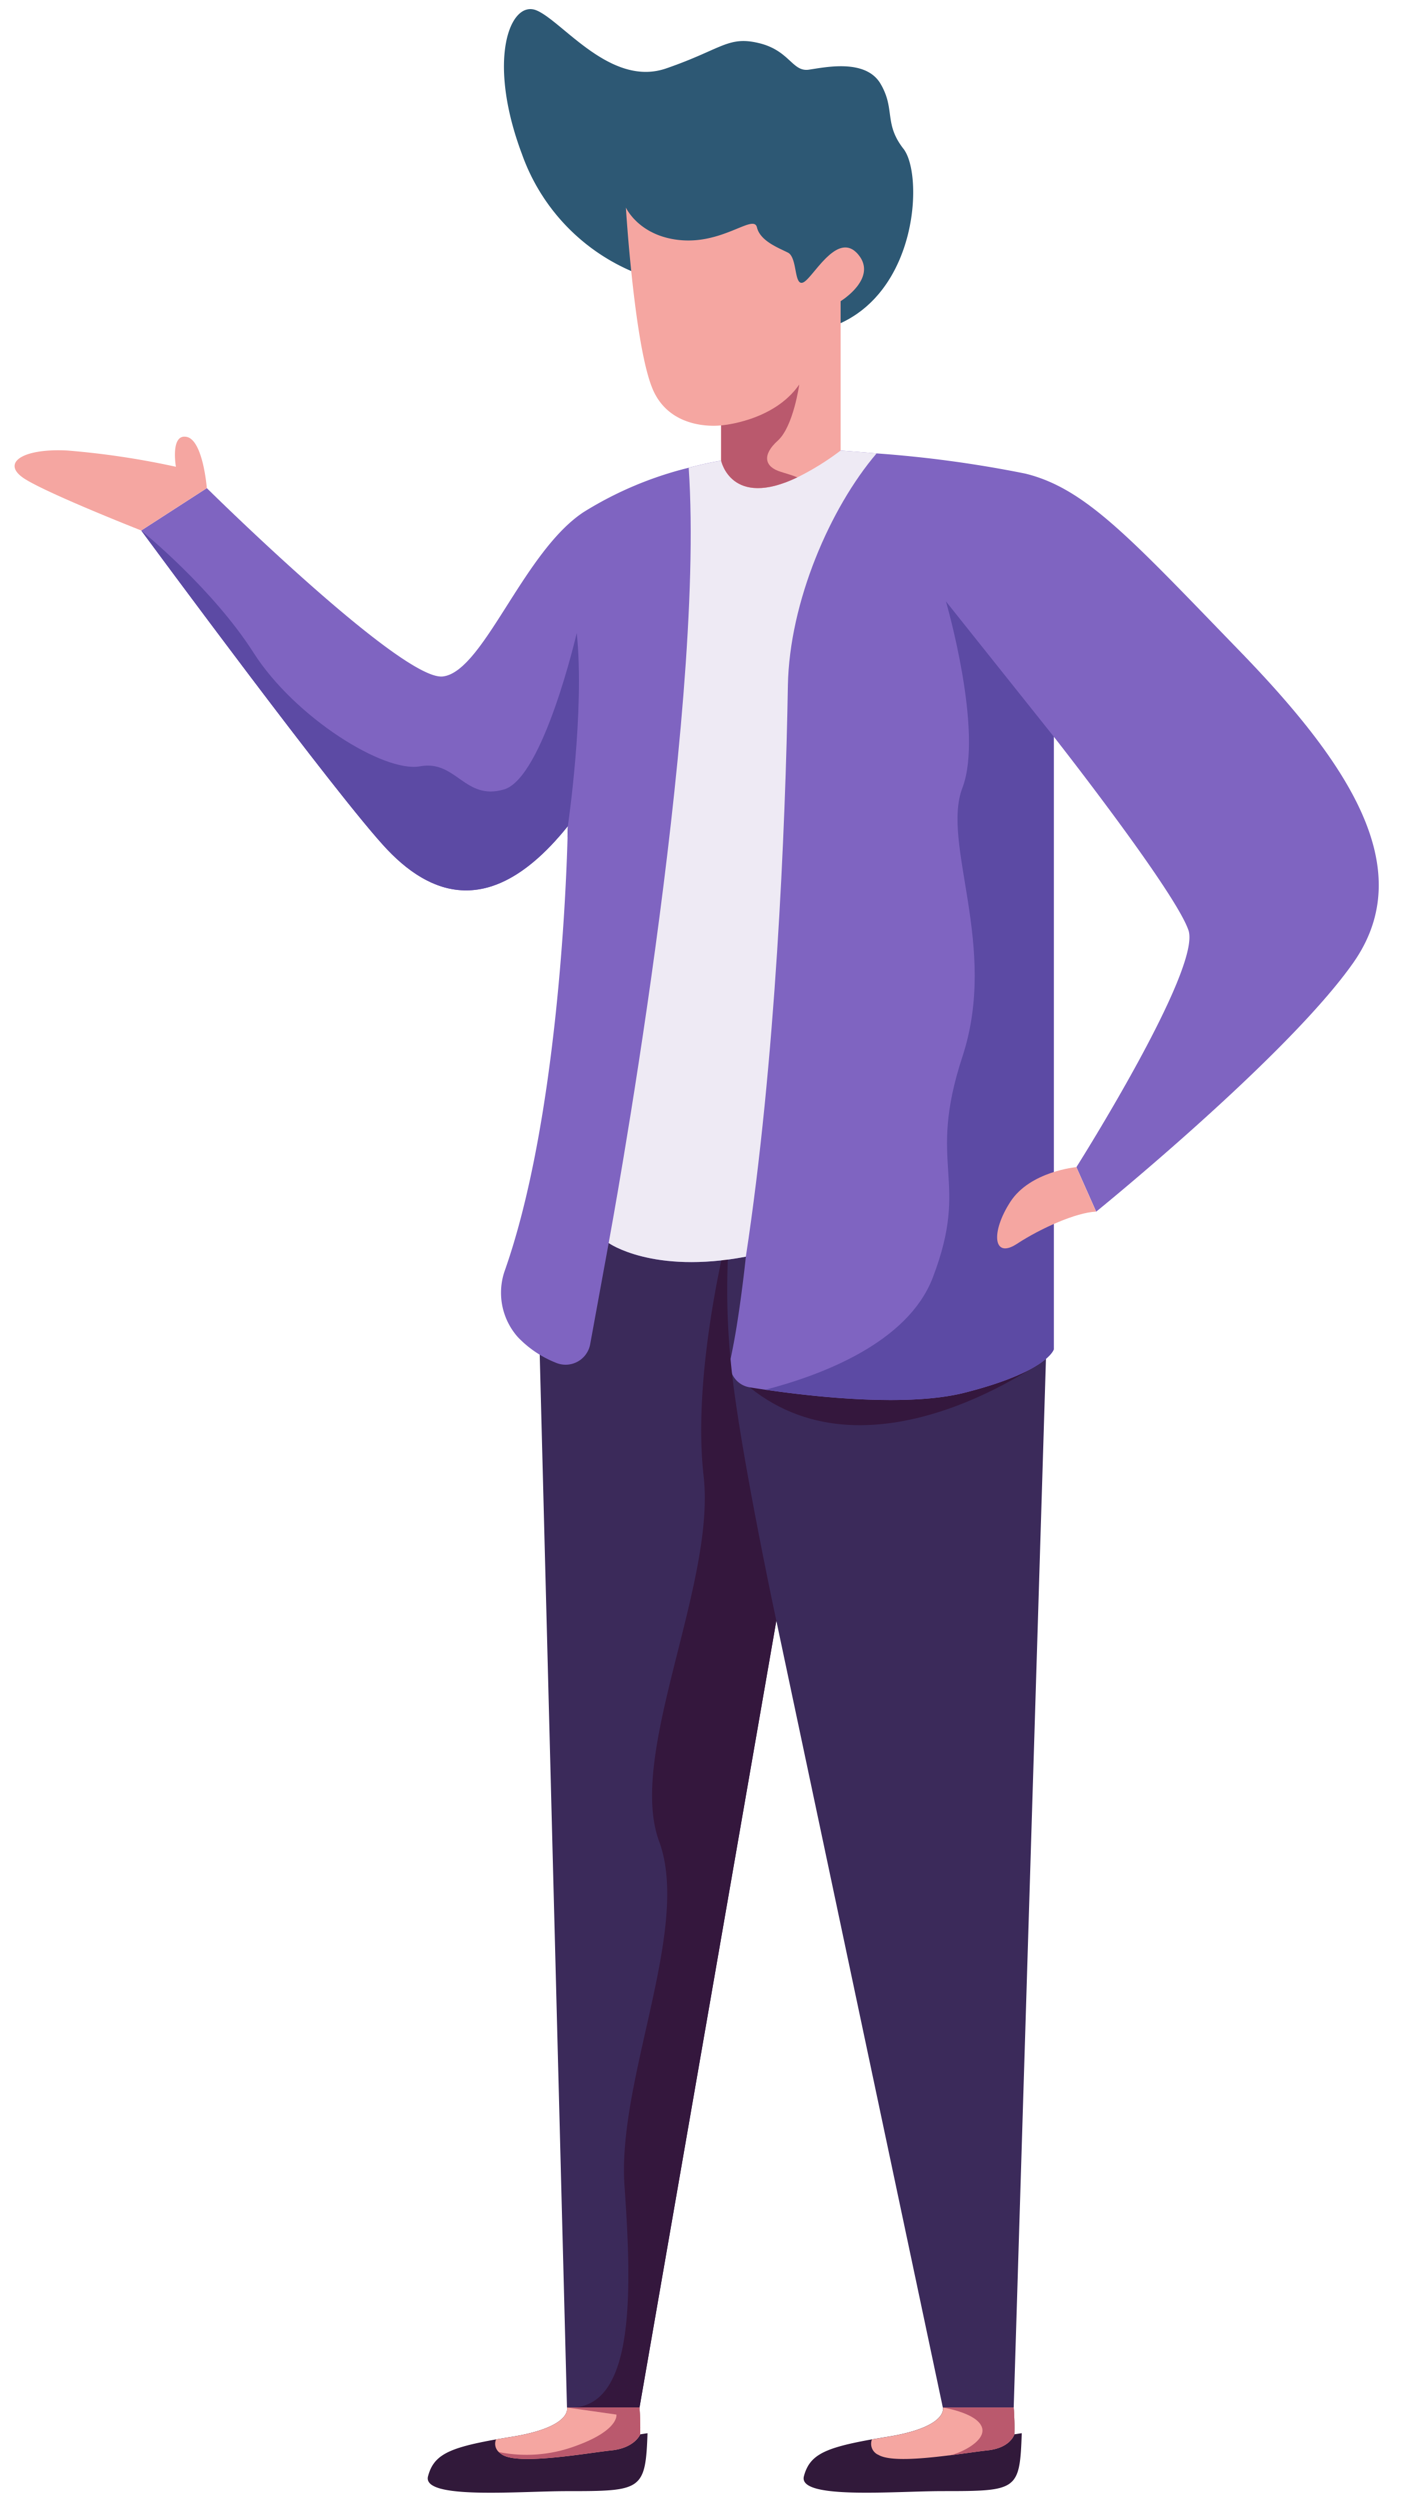 <?xml version="1.0" encoding="UTF-8"?><svg xmlns="http://www.w3.org/2000/svg" xmlns:xlink="http://www.w3.org/1999/xlink" height="302.0" preserveAspectRatio="xMidYMid meet" version="1.0" viewBox="5.8 8.9 171.5 302.0" width="171.5" zoomAndPan="magnify"><g><g id="change1_1"><path d="M83.171,302.948s.888-.146.888-.134c-.239,6.91-.71,6.995-9.722,6.995-5.906,0-17.548,1.052-16.807-1.793.681-2.57,2.462-3.431,8.224-4.459.598-.096,1.243-.215,1.937-.323,7.328-1.195,6.634-3.526,6.634-3.526h8.762A31.126,31.126,0,0,1,83.171,302.948Z" fill="#31193a"/></g><g id="change2_1"><path d="M70.94,169.014l3.385,130.69H83.091L99.628,204.67,119.75,299.704h8.567l3.984-129.495L89.07,149.888S70.523,152.944,70.94,169.014Z" fill="#3b2a5a"/></g><g id="change3_1"><path d="M132.302,172.959s-20.98,15.568-35.903,3.518Z" fill="#34173d"/></g><g id="change4_1"><path d="M169.365,125.181c-7.973,11.356-31.08,30.076-31.08,30.076l-2.391-5.379s15.134-23.908,13.544-28.606-16.281-23.394-16.281-23.394v74.019s-.753,2.69-10.758,5.224c-7.519,1.913-20.154.287-26-.645a2.837,2.837,0,0,1-2.341-3.258q.014-.087.034-.173c1.076-4.805,1.853-12.348,1.853-12.348-11.261,2.14-16.58-1.65-16.58-1.65l-2.235,12.217a3.018,3.018,0,0,1-4.076,2.271,12.945,12.945,0,0,1-4.686-3.144,8.077,8.077,0,0,1-1.518-8.129c6.252-17.835,7.375-45.724,7.543-52.191v-.036c.024-.861.036-1.339.036-1.339-8.523,10.603-15.839,9.109-21.816,2.833-5.881-6.18-29-37.547-29.729-38.528l-.012-.024,7.926-5.116S54.404,91.208,59.329,90.611s9.719-15.098,17.046-19.879A43.796,43.796,0,0,1,89.035,65.4c2.355-.622,3.921-.861,3.921-.861l14.44-1.219s1.757.12,4.351.347a142.406,142.406,0,0,1,17.967,2.439c7.316,1.793,12.755,7.866,25.904,21.422S177.326,113.825,169.365,125.181Z" fill="#7f64c1"/></g><g id="change3_2"><path d="M75.15,299.704h7.942L99.629,204.67s-4.678-21.811-5.538-31.625a87.116,87.116,0,0,1,0-16.688s-4.746,17.718-3.252,30.824-9.264,33.62-5.379,44.133-5.08,28.743-4.184,41.594C82.142,285.317,82.593,299.219,75.15,299.704Z" fill="#34173d"/></g><g id="change5_1"><path d="M111.747,63.666c-5.582,6.539-10.543,17.907-10.723,28.044-.299,17.333-1.494,45.521-5.08,68.986-11.261,2.14-16.58-1.65-16.58-1.65S91.103,95.763,89.035,65.4c2.355-.622,3.921-.861,3.921-.861l11.858-1.004,2.582-.215S109.153,63.439,111.747,63.666Z" fill="#eeeaf4"/></g><g id="change6_1"><path d="M122.118,104.059c-2.589,6.773,4.383,19.126,0,32.474s.997,14.744-3.586,26.698c-3.012,7.86-13.433,11.772-20.216,13.531,6.372.928,17.303,2.082,24.081.359,10.005-2.534,10.759-5.224,10.759-5.224V97.877l-13.03-16.334S124.709,97.29,122.118,104.059Z" fill="#5c4aa4"/></g><g id="change7_1"><path d="M22.868,72.978s-10.902-4.284-13.986-6.177-.498-3.777,5.08-3.482a98.435,98.435,0,0,1,13.099,1.963s-.697-4.009,1.296-3.611,2.44,6.191,2.44,6.191Z" fill="#f5a6a1"/></g><g id="change7_2"><path d="M135.888,149.878s-5.582.502-7.973,4.184-2.092,6.973.797,5.08,7.181-3.793,9.563-3.889Z" fill="#f5a6a1"/></g><g id="change7_3"><path d="M83.171,302.948v.012c-.072.167-.789,1.638-3.467,1.925-2.845.299-11.057,1.793-13.149.55a2.488,2.488,0,0,1-.466-.347,1.346,1.346,0,0,1-.335-1.53c.598-.096,1.243-.215,1.937-.323,7.328-1.195,6.634-3.526,6.634-3.526h8.762A31.098,31.098,0,0,1,83.171,302.948Z" fill="#f5a6a1"/></g><g id="change1_2"><path d="M128.402,302.944s.887-.145.887-.133c-.239,6.909-.512,6.994-9.523,6.994-5.908,0-17.548,1.052-16.807-1.793.681-2.57,2.462-3.431,8.224-4.459.598-.096,1.243-.215,1.937-.323,7.328-1.195,6.634-3.526,6.634-3.526h8.564A31.1,31.1,0,0,1,128.402,302.944Z" fill="#31193a"/></g><g id="change7_4"><path d="M128.399,302.948v.012c-.072.167-.586,1.638-3.263,1.925-1.016.108-2.714.37-4.578.598-.048,0-.084.012-.12.012h-.012c-3.323.418-7.113.729-8.439-.06a1.451,1.451,0,0,1-.801-1.877c.598-.096,1.243-.215,1.937-.323,7.328-1.195,6.634-3.526,6.634-3.526h8.559A31.126,31.126,0,0,1,128.399,302.948Z" fill="#f5a6a1"/></g><g id="change6_2"><path d="M74.427,108.697a3.617,3.617,0,0,1-.036,1.339C74.415,109.175,74.427,108.697,74.427,108.697Z" fill="#5c4aa4"/></g><g id="change6_3"><path d="M74.427,108.697C65.904,119.3,58.588,117.806,52.611,111.53c-5.881-6.18-29-37.547-29.729-38.528.251.191,8.667,7.065,13.568,14.751,4.985,7.806,15.743,14.512,20.119,13.711s5.379,4.184,10.137,2.797,8.798-18.899,8.798-18.899C76.495,94.758,74.427,108.697,74.427,108.697Z" fill="#5c4aa4"/></g><g id="change8_1"><path d="M83.092,42.048A24.198,24.198,0,0,1,68.897,27.553c-4.333-11.506-1.419-18.678,1.719-17.409s8.966,9.34,15.69,7.023,7.471-3.959,11.207-3.063,4.035,3.511,6.051,3.212,6.873-1.345,8.667,1.719.374,4.782,2.765,7.844,1.793,17.259-8.144,21.294S83.092,42.048,83.092,42.048Z" fill="#2d5874"/></g><g id="change7_5"><path d="M107.396,45.281V63.32a32.069,32.069,0,0,1-5.224,3.24c-8.009,3.837-9.217-2.02-9.217-2.02V60.283s-5.977.813-8.224-4.268-3.287-22.043-3.287-22.043,1.602,3.538,6.73,3.945,8.714-3.192,9.109-1.554,2.546,2.45,3.742,3.048.693,4.184,1.889,3.586,4.088-6.276,6.575-3.395S107.396,45.281,107.396,45.281Z" fill="#f5a6a1"/></g><g id="change9_1"><path d="M100.199,65.902c.622.191,1.351.406,1.972.657-8.009,3.837-9.217-2.02-9.217-2.02V60.283s6.348-.454,9.444-4.937c0,0-.705,5.08-2.594,6.778S98.143,65.292,100.199,65.902Z" fill="#ba596d"/></g><g id="change9_2"><path d="M83.171,302.948v.012c-.072.167-.789,1.638-3.467,1.925-2.845.299-11.057,1.793-13.149.55a2.488,2.488,0,0,1-.466-.347,17.007,17.007,0,0,0,9.061-.657c5.523-1.937,5.152-3.873,5.152-3.873l-5.977-.849h8.762A31.069,31.069,0,0,1,83.171,302.948Z" fill="#ba596d"/></g><g id="change9_3"><path d="M128.399,302.948v.012c-.072.167-.586,1.638-3.263,1.925-1.016.108-2.714.37-4.578.598,1.291-.227,4.554-1.769,3.897-3.443-.669-1.709-4.698-2.331-4.698-2.331h8.559A31.126,31.126,0,0,1,128.399,302.948Z" fill="#ba596d"/></g></g></svg>